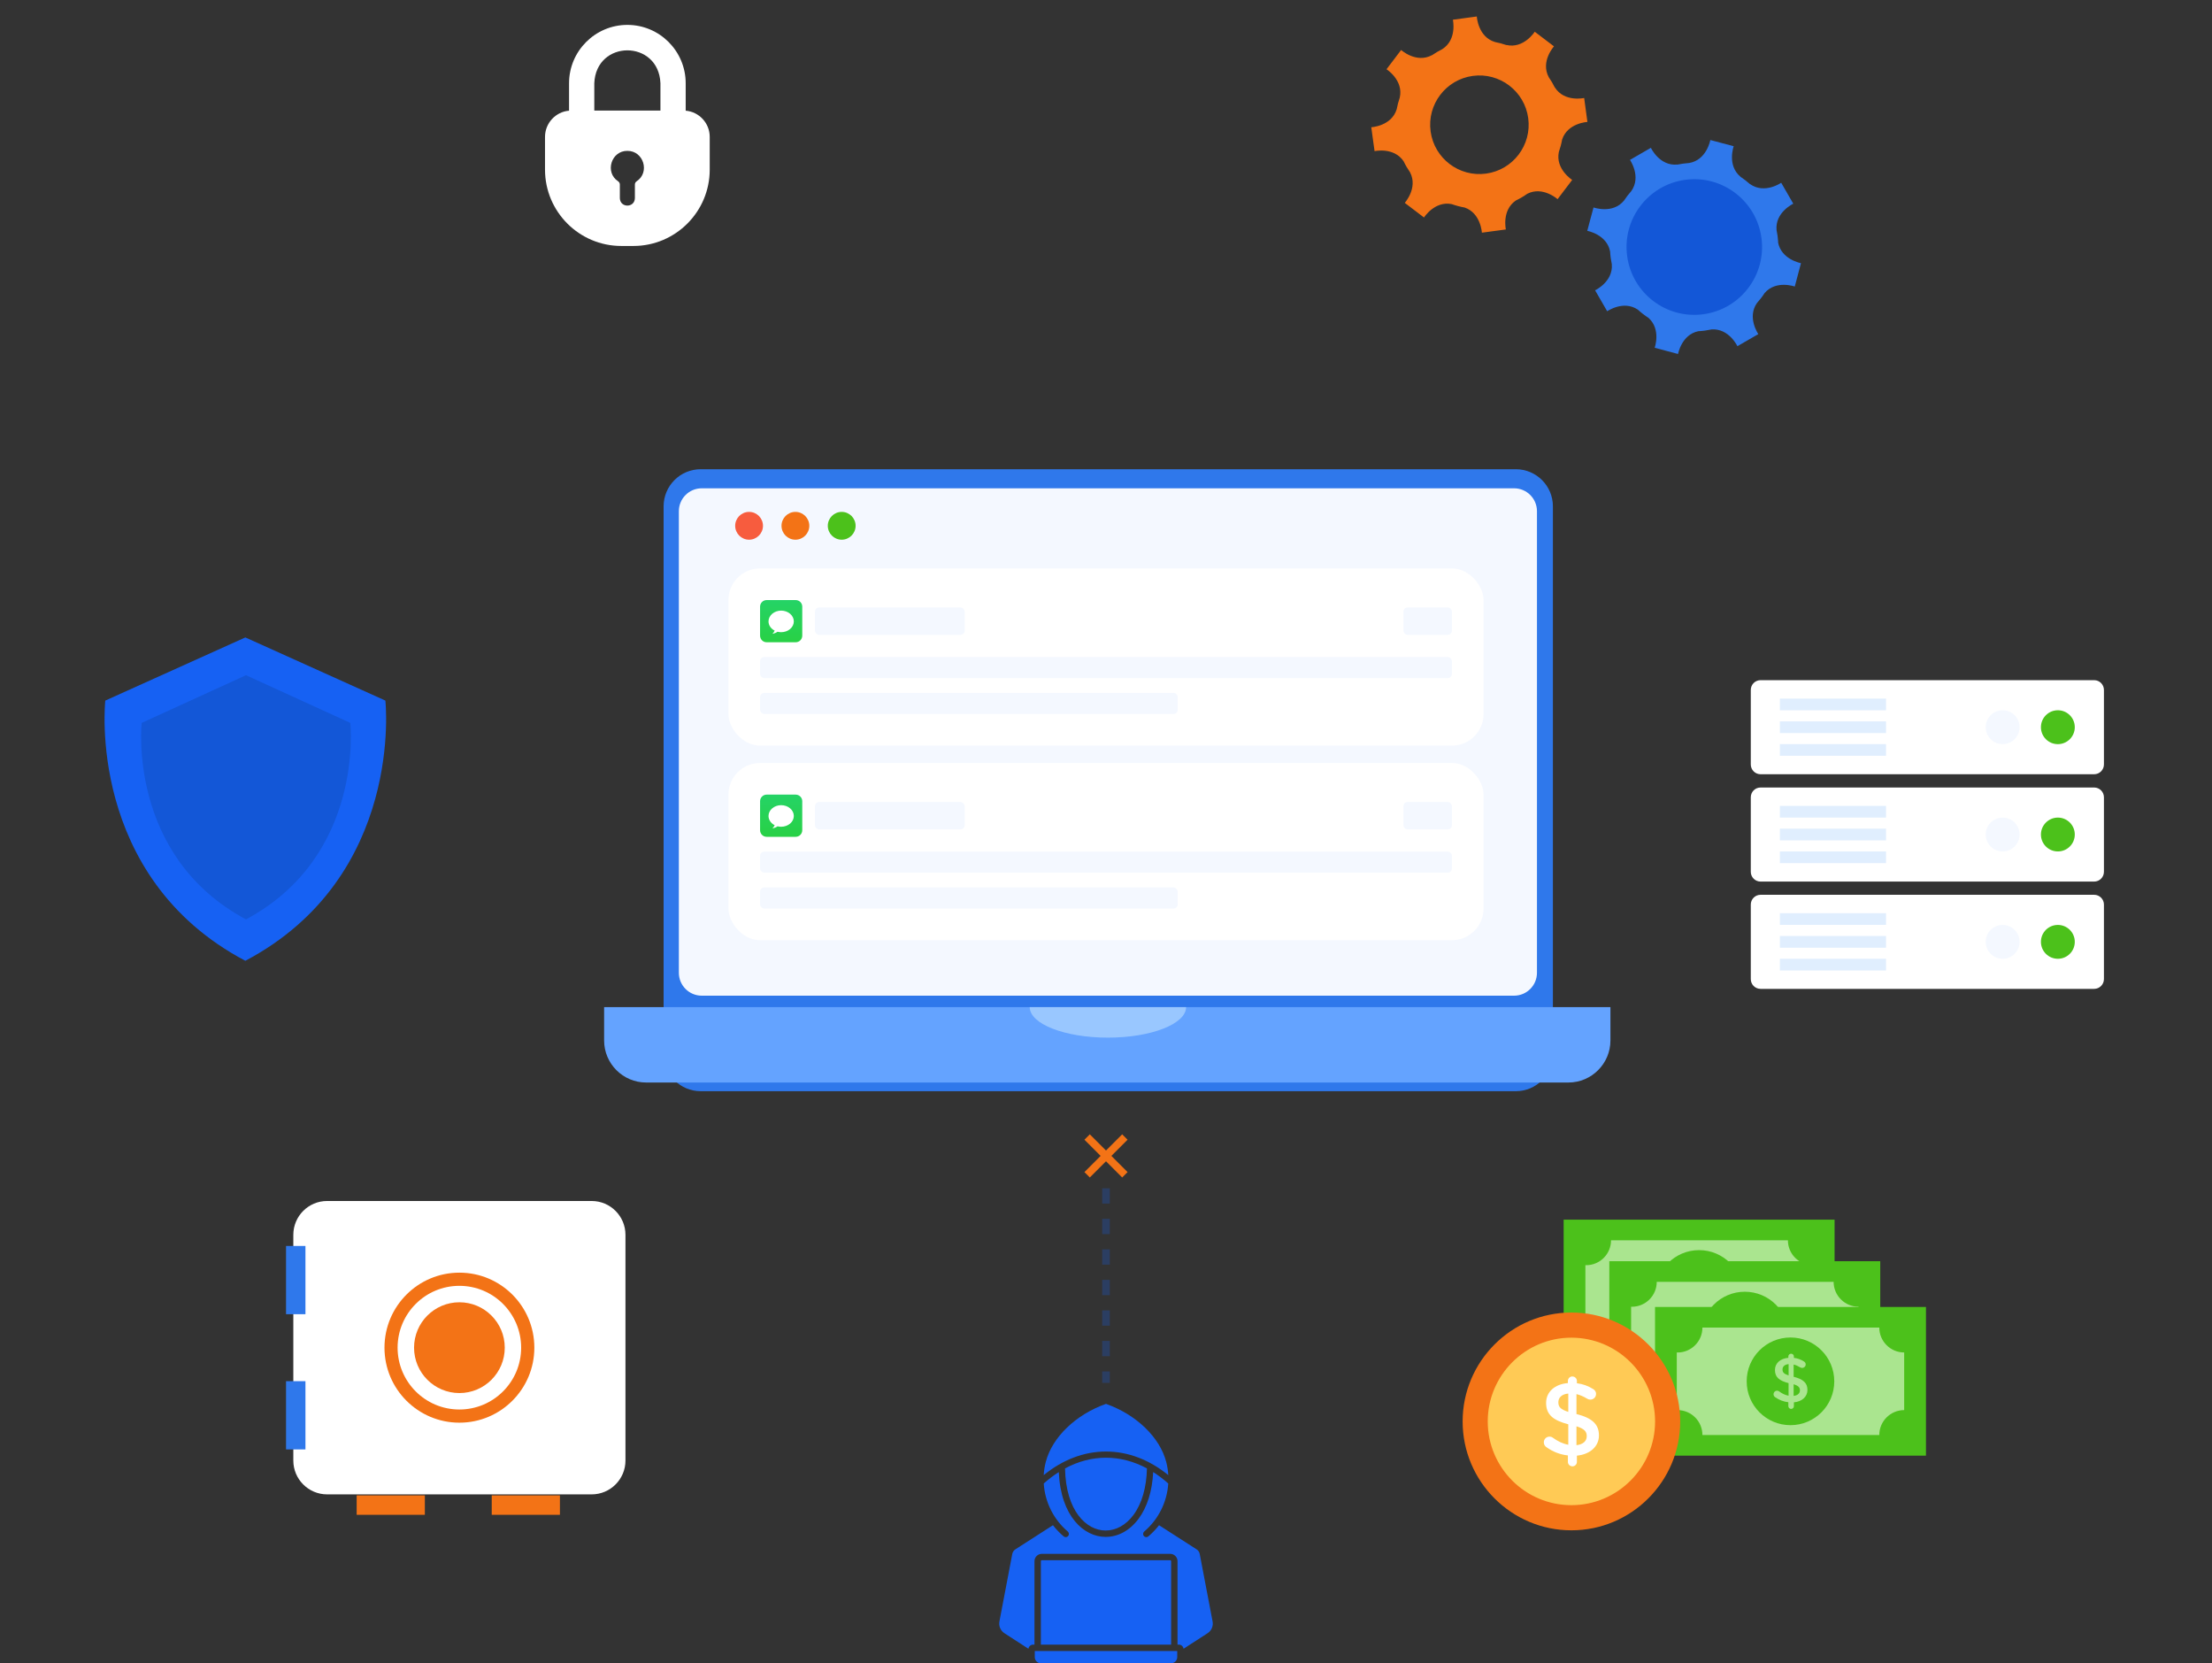 <svg width="580" height="436" viewBox="0 0 580 436" fill="none" xmlns="http://www.w3.org/2000/svg">
<rect x="0" y="0" width="580" height="436" fill="#333333" stroke="none"/>
<path d="M183.721 123H397.462C402.821 123 407.182 127.351 407.182 132.727V276.312C407.182 281.674 402.833 286.038 397.462 286.038H183.721C178.362 286.038 174.001 281.687 174.001 276.312V132.727C174.001 127.364 178.349 123 183.721 123Z" fill="#2F78EB"/>
<path d="M158.403 264V272.757C158.403 278.81 163.352 283.763 169.402 283.763H411.266C417.315 283.763 422.264 278.81 422.264 272.757V264H158.403Z" fill="#64A3FF"/>
<path d="M290.501 272C301.823 272 311.001 268.418 311.001 264H270.001C270.001 268.418 279.179 272 290.501 272Z" fill="#99C7FF"/>
<path d="M397.001 128H184.001C180.687 128 178.001 130.686 178.001 134V255C178.001 258.314 180.687 261 184.001 261H397.001C400.314 261 403.001 258.314 403.001 255V134C403.001 130.686 400.315 128 397.001 128Z" fill="#F4F8FF"/>
<rect x="191.001" y="149" width="198" height="46.457" rx="8.296" fill="white"/>
<path d="M208.629 157.296H201.025C200.07 157.296 199.297 158.07 199.297 159.024V166.629C199.297 167.583 200.07 168.357 201.025 168.357H208.629C209.584 168.357 210.358 167.583 210.358 166.629V159.024C210.358 158.07 209.584 157.296 208.629 157.296Z" fill="url(#paint0_linear_960_30359)"/>
<path d="M204.827 160.061C203.947 160.061 203.103 160.359 202.48 160.89C201.858 161.42 201.508 162.14 201.508 162.891C201.509 163.379 201.658 163.858 201.941 164.283C202.223 164.707 202.63 165.062 203.121 165.313C202.99 165.613 202.794 165.894 202.54 166.145C203.032 166.056 203.493 165.871 203.888 165.603C204.193 165.68 204.509 165.719 204.827 165.72C205.707 165.72 206.551 165.422 207.173 164.891C207.796 164.361 208.145 163.641 208.145 162.891C208.145 162.14 207.796 161.42 207.173 160.89C206.551 160.359 205.707 160.061 204.827 160.061V160.061Z" fill="white"/>
<rect x="213.676" y="159.232" width="39.267" height="7.19" rx="1.106" fill="#F4F8FF"/>
<rect x="367.985" y="159.232" width="12.72" height="7.19" rx="1.106" fill="#F4F8FF"/>
<rect x="199.297" y="172.228" width="181.408" height="5.531" rx="1.106" fill="#F4F8FF"/>
<rect x="199.297" y="181.63" width="109.505" height="5.531" rx="1.106" fill="#F4F8FF"/>
<rect x="191.001" y="200" width="198" height="46.457" rx="8.296" fill="white"/>
<path d="M208.629 208.296H201.025C200.07 208.296 199.297 209.07 199.297 210.024V217.629C199.297 218.583 200.07 219.357 201.025 219.357H208.629C209.584 219.357 210.358 218.583 210.358 217.629V210.024C210.358 209.07 209.584 208.296 208.629 208.296Z" fill="url(#paint1_linear_960_30359)"/>
<path d="M204.827 211.061C203.947 211.061 203.103 211.359 202.48 211.89C201.858 212.42 201.508 213.14 201.508 213.891C201.509 214.379 201.658 214.858 201.941 215.283C202.223 215.707 202.63 216.062 203.121 216.313C202.99 216.613 202.794 216.894 202.54 217.145C203.032 217.056 203.493 216.871 203.888 216.603C204.193 216.68 204.509 216.719 204.827 216.72C205.707 216.72 206.551 216.422 207.173 215.891C207.796 215.361 208.145 214.641 208.145 213.891C208.145 213.14 207.796 212.42 207.173 211.89C206.551 211.359 205.707 211.061 204.827 211.061V211.061Z" fill="white"/>
<rect x="213.676" y="210.232" width="39.267" height="7.19" rx="1.106" fill="#F4F8FF"/>
<rect x="367.985" y="210.232" width="12.72" height="7.19" rx="1.106" fill="#F4F8FF"/>
<rect x="199.297" y="223.228" width="181.408" height="5.531" rx="1.106" fill="#F4F8FF"/>
<rect x="199.297" y="232.63" width="109.505" height="5.531" rx="1.106" fill="#F4F8FF"/>
<path d="M200.058 137.828C200.058 139.838 198.421 141.476 196.413 141.476C194.405 141.476 192.768 139.838 192.768 137.828C192.768 135.819 194.405 134.181 196.413 134.181C198.421 134.181 200.058 135.819 200.058 137.828Z" fill="#F75C3E"/>
<path d="M212.206 137.828C212.206 139.837 210.569 141.476 208.561 141.476C206.554 141.476 204.917 139.837 204.917 137.828C204.917 135.819 206.554 134.181 208.561 134.181C210.569 134.181 212.206 135.819 212.206 137.828Z" fill="#F37316"/>
<path d="M224.344 137.828C224.344 139.837 222.707 141.476 220.699 141.476C218.691 141.476 217.054 139.837 217.054 137.828C217.054 135.819 218.691 134.181 220.699 134.181C222.707 134.181 224.344 135.819 224.344 137.828Z" fill="#4CC11B"/>
<path d="M461.615 206.432H549.104C550.515 206.432 551.662 207.58 551.662 208.992V228.53C551.662 229.942 550.515 231.09 549.104 231.09H461.626C460.215 231.09 459.068 229.942 459.068 228.53V208.992C459.068 207.58 460.215 206.432 461.626 206.432H461.615Z" fill="white"/>
<path d="M494.525 211.253H466.697V214.318H494.525V211.253Z" fill="#E0EEFE"/>
<path d="M494.525 217.223H466.697V220.288H494.525V217.223Z" fill="#E0EEFE"/>
<path d="M494.525 223.192H466.697V226.257H494.525V223.192Z" fill="#E0EEFE"/>
<path d="M544.022 218.761C544.022 221.206 542.038 223.192 539.583 223.192C537.128 223.192 535.144 221.206 535.144 218.761C535.144 216.316 537.128 214.318 539.583 214.318C542.038 214.318 544.022 216.304 544.022 218.761Z" fill="#4CC11B"/>
<path d="M529.546 218.761C529.546 221.206 527.561 223.192 525.107 223.192C522.652 223.192 520.667 221.206 520.667 218.761C520.667 216.316 522.652 214.318 525.107 214.318C527.561 214.318 529.546 216.304 529.546 218.761Z" fill="#F4F8FF"/>
<path d="M461.615 234.556H549.104C550.515 234.556 551.662 235.704 551.662 237.116V256.654C551.662 258.066 550.515 259.214 549.104 259.214H461.626C460.215 259.214 459.068 258.066 459.068 256.654V237.116C459.068 235.704 460.215 234.556 461.626 234.556H461.615Z" fill="white"/>
<path d="M494.525 239.389H466.697V242.443H494.525V239.389Z" fill="#E0EEFE"/>
<path d="M494.525 245.359H466.697V248.424H494.525V245.359Z" fill="#E0EEFE"/>
<path d="M494.525 251.328H466.697V254.393H494.525V251.328Z" fill="#E0EEFE"/>
<path d="M544.022 246.885C544.022 249.342 542.038 251.328 539.583 251.328C537.128 251.328 535.144 249.342 535.144 246.885C535.144 244.429 537.128 242.454 539.583 242.454C542.038 242.454 544.022 244.44 544.022 246.885Z" fill="#4CC11B"/>
<path d="M529.546 246.885C529.546 249.342 527.561 251.328 525.107 251.328C522.652 251.328 520.667 249.342 520.667 246.885C520.667 244.429 522.652 242.454 525.107 242.454C527.561 242.454 529.546 244.44 529.546 246.885Z" fill="#F4F8FF"/>
<path d="M461.615 178.296H549.104C550.515 178.296 551.662 179.444 551.662 180.856V200.394C551.662 201.806 550.515 202.954 549.104 202.954H461.626C460.215 202.954 459.068 201.806 459.068 200.394V180.856C459.068 179.444 460.215 178.296 461.626 178.296H461.615Z" fill="white"/>
<path d="M494.525 183.129H466.697V186.194H494.525V183.129Z" fill="#E0EEFE"/>
<path d="M494.525 189.098H466.697V192.163H494.525V189.098Z" fill="#E0EEFE"/>
<path d="M494.525 195.056H466.697V198.109H494.525V195.056Z" fill="#E0EEFE"/>
<path d="M544.022 190.625C544.022 193.07 542.038 195.067 539.583 195.067C537.128 195.067 535.144 193.081 535.144 190.625C535.144 188.168 537.128 186.182 539.583 186.182C542.038 186.182 544.022 188.168 544.022 190.625Z" fill="#4CC11B"/>
<path d="M529.546 190.625C529.546 193.07 527.561 195.067 525.107 195.067C522.652 195.067 520.667 193.081 520.667 190.625C520.667 188.168 522.652 186.182 525.107 186.182C527.561 186.182 529.546 188.168 529.546 190.625Z" fill="#F4F8FF"/>
<path d="M407.693 22.952C407.222 21.999 406.695 21.104 406.098 20.243C403.873 16.11 407.463 12.15 407.463 12.15L404.94 10.233L402.416 8.316C402.416 8.316 399.56 12.827 394.994 11.794V11.817C394.019 11.484 393.01 11.208 391.977 11.013H391.989C387.504 9.659 387.228 4.321 387.228 4.321L384.085 4.745L380.954 5.17C380.954 5.17 382.124 10.382 378.166 12.884H378.178C377.237 13.355 376.331 13.883 375.471 14.48V14.457C371.341 16.684 367.384 13.102 367.384 13.102L365.468 15.628L363.552 18.153C363.552 18.153 368.061 21.012 367.028 25.581C366.695 26.568 366.42 27.578 366.225 28.623C364.86 33.088 359.561 33.352 359.561 33.352L359.985 36.486L360.421 39.62C360.421 39.62 365.502 38.483 368.038 42.283C368.531 43.305 369.104 44.269 369.735 45.187C371.846 49.285 368.336 53.177 368.336 53.177L370.859 55.094L373.383 57.011C373.383 57.011 376.159 52.626 380.621 53.498C381.734 53.889 382.881 54.199 384.051 54.405C388.295 55.875 388.559 60.995 388.559 60.995L391.702 60.57L394.845 60.145C394.845 60.145 393.732 55.14 397.426 52.58C398.504 52.064 399.525 51.455 400.489 50.778C404.55 48.746 408.404 52.213 408.404 52.213L410.319 49.687L412.235 47.162C412.235 47.162 407.807 44.349 408.736 39.838C409.104 38.782 409.402 37.691 409.597 36.578C411.019 32.227 416.227 31.963 416.227 31.963L415.803 28.818L415.378 25.684C415.378 25.684 410.193 26.855 407.693 22.917V22.952ZM389.66 45.509C382.594 46.473 376.079 41.526 375.115 34.454C374.152 27.383 379.096 20.863 386.162 19.898C393.228 18.934 399.743 23.882 400.707 30.953C401.67 38.024 396.726 44.544 389.66 45.509Z" fill="#F37316"/>
<path d="M466.252 63.45C466.183 62.394 466.045 61.349 465.827 60.328C465.38 55.667 470.209 53.394 470.209 53.394L468.626 50.651L467.043 47.907C467.043 47.907 462.673 50.961 458.853 48.24V48.263C458.073 47.574 457.247 46.931 456.375 46.346H456.387C452.773 43.361 454.586 38.333 454.586 38.333L451.523 37.518L448.46 36.703C448.46 36.703 447.52 41.961 442.897 42.73C441.842 42.799 440.809 42.948 439.788 43.154V43.132C435.131 43.579 432.871 38.746 432.871 38.746L430.13 40.331L427.388 41.915C427.388 41.915 430.44 46.288 427.721 50.111C427.033 50.892 426.379 51.718 425.805 52.602C422.823 56.184 417.833 54.381 417.833 54.381L417.007 57.446L416.193 60.511C416.193 60.511 421.32 61.43 422.18 65.93C422.238 67.066 422.398 68.18 422.628 69.27C422.995 73.862 418.246 76.1 418.246 76.1L419.829 78.844L421.412 81.588C421.412 81.588 425.668 78.626 429.442 81.163C430.313 81.955 431.254 82.69 432.252 83.332C435.601 86.329 433.869 91.161 433.869 91.161L436.932 91.977L439.995 92.791C439.995 92.791 440.901 87.741 445.294 86.822C446.487 86.765 447.657 86.593 448.816 86.352C453.347 86.053 455.561 90.748 455.561 90.748L458.302 89.164L461.044 87.58C461.044 87.58 458.05 83.275 460.654 79.475C461.4 78.637 462.088 77.754 462.707 76.801C465.701 73.345 470.599 75.113 470.599 75.113L471.414 72.048L472.228 68.983C472.228 68.983 467.009 68.053 466.206 63.45H466.252ZM439.869 81.106C430.852 78.683 425.507 69.419 427.916 60.397C430.336 51.374 439.593 46.024 448.61 48.435C457.626 50.857 462.971 60.133 460.562 69.144C458.142 78.167 448.885 83.516 439.869 81.106Z" fill="#2F78EB"/>
<path d="M446.659 82.368C436.932 83.7 427.985 76.892 426.654 67.158C425.323 57.435 432.126 48.469 441.853 47.138C451.569 45.806 460.528 52.614 461.858 62.348C463.189 72.071 456.387 81.037 446.659 82.368Z" fill="#1357D7"/>
<path d="M101.048 183.645L64.329 167.092L27.611 183.645C27.611 183.645 22.506 229.781 64.329 251.856C106.152 229.77 101.048 183.634 101.048 183.634V183.645Z" fill="#1661F3"/>
<path opacity="0.15" d="M91.854 189.498L64.5 177L37.146 189.498C37.146 189.498 33.344 224.333 64.5 241C95.656 224.324 91.854 189.49 91.854 189.49V189.498Z" fill="#001B3A"/>
<path d="M85.771 314.82H155.141C160.027 314.82 164 318.796 164 323.686V382.861C164 387.751 160.027 391.726 155.141 391.726H85.771C80.884 391.726 76.912 387.751 76.912 382.861V323.686C76.912 318.796 80.875 314.82 85.771 314.82Z" fill="white"/>
<path d="M140.109 353.269C140.109 364.122 131.315 372.932 120.461 372.932C109.606 372.932 100.813 364.122 100.813 353.269C100.813 342.416 109.606 333.606 120.461 333.606C131.315 333.606 140.109 342.406 140.109 353.269Z" fill="#F37316"/>
<path d="M136.649 353.269C136.649 362.218 129.394 369.479 120.451 369.479C111.508 369.479 104.253 362.218 104.253 353.269C104.253 344.319 111.508 337.059 120.451 337.059C129.394 337.059 136.649 344.319 136.649 353.269Z" fill="white"/>
<path d="M132.35 353.269C132.35 359.839 127.025 365.167 120.46 365.167C113.895 365.167 108.57 359.839 108.57 353.269C108.57 346.699 113.895 341.37 120.46 341.37C127.025 341.37 132.35 346.699 132.35 353.269Z" fill="#F37316"/>
<path d="M111.397 391.988H93.52V397.083H111.397V391.988Z" fill="#F37316"/>
<path d="M146.814 391.988H128.937V397.083H146.814V391.988Z" fill="#F37316"/>
<path d="M80.092 326.607H75V344.497H80.092V326.607Z" fill="#2F78EB"/>
<path d="M80.092 362.05H75V379.94H80.092V362.05Z" fill="#2F78EB"/>
<path fill-rule="evenodd" clip-rule="evenodd" d="M307.077 431.114H272.923V409.232C272.923 409.169 272.947 409.108 272.991 409.063C273.035 409.017 273.096 408.992 273.159 408.99H306.841C306.904 408.992 306.965 409.017 307.009 409.063C307.053 409.108 307.077 409.169 307.077 409.232V431.114H307.077ZM308.674 434.393C308.673 434.819 308.504 435.227 308.204 435.529C307.903 435.83 307.495 435.999 307.07 436H272.93C272.504 435.999 272.097 435.83 271.796 435.529C271.496 435.227 271.327 434.819 271.326 434.393V432.787H308.674V434.393ZM300.736 384.917C300.618 389.951 299.401 394.168 297.189 397.133C295.239 399.755 292.647 401.2 289.905 401.2H289.886C284.873 401.189 279.461 396.085 279.258 384.921C286.208 381.181 293.786 381.181 300.736 384.917ZM262.06 425.002C261.939 425.6 262.002 426.221 262.242 426.782C262.482 427.343 262.886 427.818 263.401 428.144L269.664 432.193C269.702 431.896 269.846 431.623 270.07 431.424C270.294 431.226 270.582 431.115 270.881 431.114H271.248V409.232C271.248 408.724 271.45 408.238 271.808 407.879C272.166 407.52 272.652 407.318 273.159 407.317H306.841C307.348 407.318 307.834 407.52 308.192 407.879C308.55 408.238 308.752 408.724 308.752 409.232V431.114H309.119C309.418 431.115 309.706 431.226 309.93 431.424C310.154 431.623 310.298 431.896 310.336 432.193L316.599 428.144C317.114 427.818 317.518 427.343 317.758 426.782C317.998 426.221 318.061 425.6 317.94 425.002L314.583 407.385C314.539 407.124 314.44 406.875 314.292 406.655C314.144 406.436 313.951 406.25 313.726 406.112L303.91 399.811C303.077 400.882 302.136 401.864 301.102 402.741C300.933 402.885 300.714 402.955 300.493 402.936C300.272 402.918 300.068 402.813 299.924 402.644C299.782 402.474 299.712 402.254 299.73 402.033C299.749 401.812 299.854 401.608 300.023 401.464C301.861 399.895 303.366 397.973 304.449 395.81C305.531 393.648 306.169 391.289 306.325 388.875C305.091 387.769 303.769 386.766 302.372 385.877C302.123 390.86 300.808 395.076 298.53 398.134C296.253 401.192 293.19 402.874 289.905 402.874H289.886C284.225 402.861 278.132 397.524 277.622 385.881C276.227 386.77 274.907 387.771 273.676 388.875C273.83 391.29 274.467 393.649 275.549 395.811C276.632 397.974 278.138 399.896 279.978 401.464C280.061 401.535 280.13 401.622 280.18 401.72C280.231 401.817 280.261 401.924 280.27 402.034C280.279 402.143 280.267 402.253 280.233 402.358C280.2 402.463 280.146 402.56 280.075 402.644C280.004 402.727 279.918 402.796 279.82 402.847C279.723 402.897 279.616 402.928 279.507 402.937C279.397 402.946 279.287 402.933 279.183 402.9C279.079 402.866 278.982 402.812 278.898 402.741C277.864 401.864 276.923 400.882 276.09 399.811L266.274 406.112C266.049 406.25 265.856 406.436 265.708 406.655C265.56 406.875 265.461 407.124 265.417 407.385L262.06 425.002ZM289.997 368C282.085 370.796 275.907 376.733 274.219 383.191C273.917 384.332 273.733 385.502 273.669 386.681C278.636 382.626 284.251 380.493 289.997 380.493C295.75 380.493 301.364 382.626 306.331 386.681C306.267 385.502 306.083 384.332 305.781 383.191C304.093 376.733 297.915 370.796 289.997 368Z" fill="#1661F3"/>
<path d="M481.037 319.711H409.998V358.683H481.037V319.711Z" fill="#4CC11B"/>
<path d="M468.798 325.118H422.421C422.421 328.722 419.507 331.649 415.894 331.649C415.825 331.649 415.767 331.626 415.699 331.626V346.768C415.767 346.768 415.825 346.745 415.894 346.745C419.496 346.745 422.421 349.661 422.421 353.277H468.798C468.798 349.672 471.723 346.745 475.325 346.745V331.638C471.723 331.638 468.798 328.711 468.798 325.106V325.118Z" fill="#AAE58F"/>
<path d="M445.512 350.694C439.168 350.694 434.029 345.551 434.029 339.203C434.029 332.855 439.168 327.7 445.512 327.7C451.855 327.7 456.994 332.843 456.994 339.203C456.994 345.562 451.855 350.694 445.512 350.694Z" fill="#4CC11B"/>
<path d="M445.684 331.959C446.085 331.959 446.406 332.281 446.406 332.682V333.05C447.393 333.165 448.23 333.486 448.999 333.968C449.263 334.117 449.504 334.37 449.504 334.772C449.504 335.288 449.079 335.69 448.563 335.69C448.402 335.69 448.23 335.644 448.058 335.541C447.473 335.185 446.9 334.944 446.338 334.806V338.009C448.884 338.64 449.962 339.662 449.962 341.453C449.962 343.244 448.529 344.518 446.406 344.713V345.712C446.406 346.113 446.085 346.435 445.684 346.435C445.282 346.435 444.95 346.113 444.95 345.712V344.678C443.699 344.541 442.541 344.093 441.52 343.381C441.233 343.198 441.072 342.934 441.072 342.578C441.072 342.061 441.474 341.659 441.99 341.659C442.185 341.659 442.392 341.728 442.541 341.843C443.321 342.417 444.089 342.796 445.007 342.968V339.673C442.575 339.042 441.439 338.124 441.439 336.23C441.439 334.439 442.862 333.211 444.95 333.038V332.682C444.95 332.281 445.282 331.959 445.684 331.959ZM445.018 337.653V334.691C443.952 334.795 443.424 335.357 443.424 336.092C443.424 336.827 443.734 337.228 445.018 337.653ZM446.338 339.972V343.014C447.404 342.899 447.989 342.36 447.989 341.556C447.989 340.821 447.622 340.374 446.338 339.972Z" fill="#AAE58F"/>
<path d="M493.013 330.605H421.973V369.577H493.013V330.605Z" fill="#4CC11B"/>
<path d="M480.785 336.011H434.408C434.408 339.616 431.494 342.543 427.881 342.543C427.812 342.543 427.755 342.52 427.686 342.52V357.662C427.755 357.662 427.812 357.639 427.881 357.639C431.483 357.639 434.408 360.554 434.408 364.17H480.785C480.785 360.566 483.71 357.639 487.312 357.639V342.532C483.71 342.532 480.785 339.605 480.785 336V336.011Z" fill="#AAE58F"/>
<path d="M457.499 361.588C451.155 361.588 446.016 356.445 446.016 350.097C446.016 343.749 451.155 338.606 457.499 338.606C463.842 338.606 468.981 343.749 468.981 350.097C468.981 356.445 463.842 361.588 457.499 361.588Z" fill="#4CC11B"/>
<path d="M457.659 342.865C458.061 342.865 458.382 343.186 458.382 343.588V343.955C459.369 344.07 460.206 344.391 460.975 344.874C461.238 345.023 461.479 345.275 461.479 345.677C461.479 346.194 461.055 346.596 460.539 346.596C460.378 346.596 460.206 346.55 460.034 346.446C459.449 346.09 458.875 345.838 458.313 345.712V348.914C460.86 349.546 461.938 350.567 461.938 352.358C461.938 354.149 460.504 355.423 458.382 355.618V356.617C458.382 357.019 458.061 357.34 457.659 357.34C457.258 357.34 456.925 357.019 456.925 356.617V355.584C455.675 355.446 454.516 354.998 453.495 354.275C453.209 354.092 453.048 353.828 453.048 353.472C453.048 352.955 453.45 352.553 453.966 352.553C454.161 352.553 454.367 352.622 454.516 352.737C455.296 353.311 456.065 353.69 456.983 353.862V350.567C454.551 349.936 453.415 349.018 453.415 347.124C453.415 345.333 454.838 344.104 456.925 343.932V343.576C456.925 343.175 457.258 342.853 457.659 342.853V342.865ZM456.994 348.559V345.597C455.927 345.7 455.4 346.263 455.4 346.997C455.4 347.732 455.709 348.134 456.994 348.559ZM458.313 350.877V353.919C459.38 353.805 459.965 353.265 459.965 352.462C459.965 351.727 459.598 351.279 458.313 350.877Z" fill="#AAE58F"/>
<path d="M505 342.601H433.96V381.573H505V342.601Z" fill="#4CC11B"/>
<path d="M492.761 348.007H446.383C446.383 351.612 443.47 354.539 439.856 354.539C439.788 354.539 439.73 354.516 439.661 354.516V369.658C439.73 369.658 439.788 369.635 439.856 369.635C443.458 369.635 446.383 372.55 446.383 376.166H492.761C492.761 372.562 495.686 369.635 499.287 369.635V354.528C495.686 354.528 492.761 351.601 492.761 347.996V348.007Z" fill="#AAE58F"/>
<path d="M469.474 373.584C463.131 373.584 457.992 368.441 457.992 362.093C457.992 355.745 463.131 350.602 469.474 350.602C475.818 350.602 480.957 355.745 480.957 362.093C480.957 368.441 475.818 373.584 469.474 373.584Z" fill="#4CC11B"/>
<path d="M469.647 354.849C470.048 354.849 470.369 355.171 470.369 355.572V355.94C471.356 356.055 472.193 356.376 472.962 356.858C473.225 357.007 473.466 357.26 473.466 357.662C473.466 358.178 473.042 358.58 472.526 358.58C472.365 358.58 472.193 358.534 472.021 358.431C471.436 358.075 470.862 357.822 470.3 357.696V360.899C472.847 361.53 473.925 362.552 473.925 364.343C473.925 366.133 472.491 367.408 470.369 367.603V368.602C470.369 369.003 470.048 369.325 469.647 369.325C469.245 369.325 468.912 369.003 468.912 368.602V367.568C467.662 367.431 466.504 366.983 465.483 366.271C465.196 366.088 465.035 365.824 465.035 365.468C465.035 364.951 465.437 364.549 465.953 364.549C466.148 364.549 466.354 364.618 466.503 364.733C467.284 365.307 468.052 365.686 468.97 365.858V362.563C466.538 361.932 465.402 361.014 465.402 359.12C465.402 357.329 466.825 356.1 468.912 355.928V355.572C468.912 355.171 469.245 354.849 469.647 354.849ZM468.981 360.543V357.581C467.914 357.685 467.387 358.247 467.387 358.982C467.387 359.716 467.696 360.118 468.981 360.543ZM470.3 362.862V365.904C471.367 365.789 471.952 365.25 471.952 364.446C471.952 363.711 471.585 363.264 470.3 362.862Z" fill="#AAE58F"/>
<path d="M437.264 372.596C437.264 386.544 425.965 397.84 412.028 397.84C398.091 397.84 386.803 386.532 386.803 372.596C386.803 358.66 398.102 347.342 412.028 347.342C425.954 347.342 437.264 358.649 437.264 372.596Z" fill="#FFCA55"/>
<path d="M412.028 401.146C396.301 401.146 383.511 388.346 383.511 372.608C383.511 356.87 396.301 344.059 412.028 344.059C427.755 344.059 440.556 356.858 440.556 372.608C440.556 388.358 427.766 401.146 412.028 401.146ZM412.028 350.648C399.938 350.648 390.096 360.497 390.096 372.608C390.096 384.719 399.938 394.556 412.028 394.556C424.118 394.556 433.972 384.707 433.972 372.608C433.972 360.509 424.13 350.648 412.028 350.648Z" fill="#F37316"/>
<path d="M412.303 360.83C412.957 360.83 413.473 361.347 413.473 362.001V362.598C415.079 362.793 416.433 363.31 417.683 364.09C418.119 364.331 418.498 364.744 418.498 365.399C418.498 366.237 417.821 366.891 416.972 366.891C416.697 366.891 416.433 366.811 416.158 366.639C415.205 366.065 414.288 365.663 413.359 365.445V370.668C417.488 371.701 419.255 373.365 419.255 376.27C419.255 379.174 416.915 381.24 413.473 381.573V383.203C413.473 383.858 412.957 384.374 412.303 384.374C411.649 384.374 411.11 383.858 411.11 383.203V381.516C409.068 381.298 407.199 380.563 405.535 379.392C405.077 379.094 404.801 378.658 404.801 378.084C404.801 377.246 405.455 376.591 406.292 376.591C406.625 376.591 406.946 376.695 407.187 376.89C408.472 377.808 409.722 378.439 411.214 378.715V373.354C407.245 372.321 405.398 370.829 405.398 367.752C405.398 364.836 407.703 362.827 411.11 362.552V361.978C411.11 361.324 411.661 360.807 412.303 360.807V360.83ZM411.214 370.105V365.295C409.47 365.456 408.61 366.386 408.61 367.58C408.61 368.774 409.126 369.428 411.214 370.105ZM413.359 373.882V378.83C415.091 378.635 416.054 377.762 416.054 376.465C416.054 375.271 415.458 374.536 413.359 373.882Z" fill="white"/>
<path d="M179.791 29.014V21.816C179.791 13.388 172.939 6.525 164.5 6.525C156.072 6.525 149.21 13.388 149.21 21.816V29.014C145.682 29.308 142.906 32.287 142.906 35.886V44.467C142.906 55.498 151.873 64.475 162.904 64.475H166.096C177.127 64.475 186.094 55.498 186.094 44.467V35.886C186.094 32.287 183.319 29.308 179.791 29.014ZM155.828 21.816C156.303 10.325 172.697 10.328 173.172 21.816V28.984H155.828L155.828 21.816ZM162.081 47.528C158.512 45.2 160.253 39.509 164.5 39.547C168.748 39.511 170.491 45.197 166.92 47.528C166.646 47.711 166.473 48.036 166.473 48.371V51.94C166.407 54.538 162.597 54.543 162.528 51.94V48.371C162.528 48.036 162.355 47.711 162.081 47.528Z" fill="white"/>
<path d="M290 311.5V362.5" stroke="#1661F3" stroke-opacity="0.25" stroke-width="2" stroke-dasharray="4 4"/>
<path d="M285.05 298.05L294.95 307.95" stroke="#F37316" stroke-width="2"/>
<path d="M285.05 307.95L294.95 298.05" stroke="#F37316" stroke-width="2"/>
<defs>
<linearGradient id="paint0_linear_960_30359" x1="204.827" y1="157.296" x2="204.827" y2="168.357" gradientUnits="userSpaceOnUse">
<stop stop-color="#25D366"/>
<stop offset="1" stop-color="#28D145"/>
</linearGradient>
<linearGradient id="paint1_linear_960_30359" x1="204.827" y1="208.296" x2="204.827" y2="219.357" gradientUnits="userSpaceOnUse">
<stop stop-color="#25D366"/>
<stop offset="1" stop-color="#28D145"/>
</linearGradient>
</defs>
</svg>
